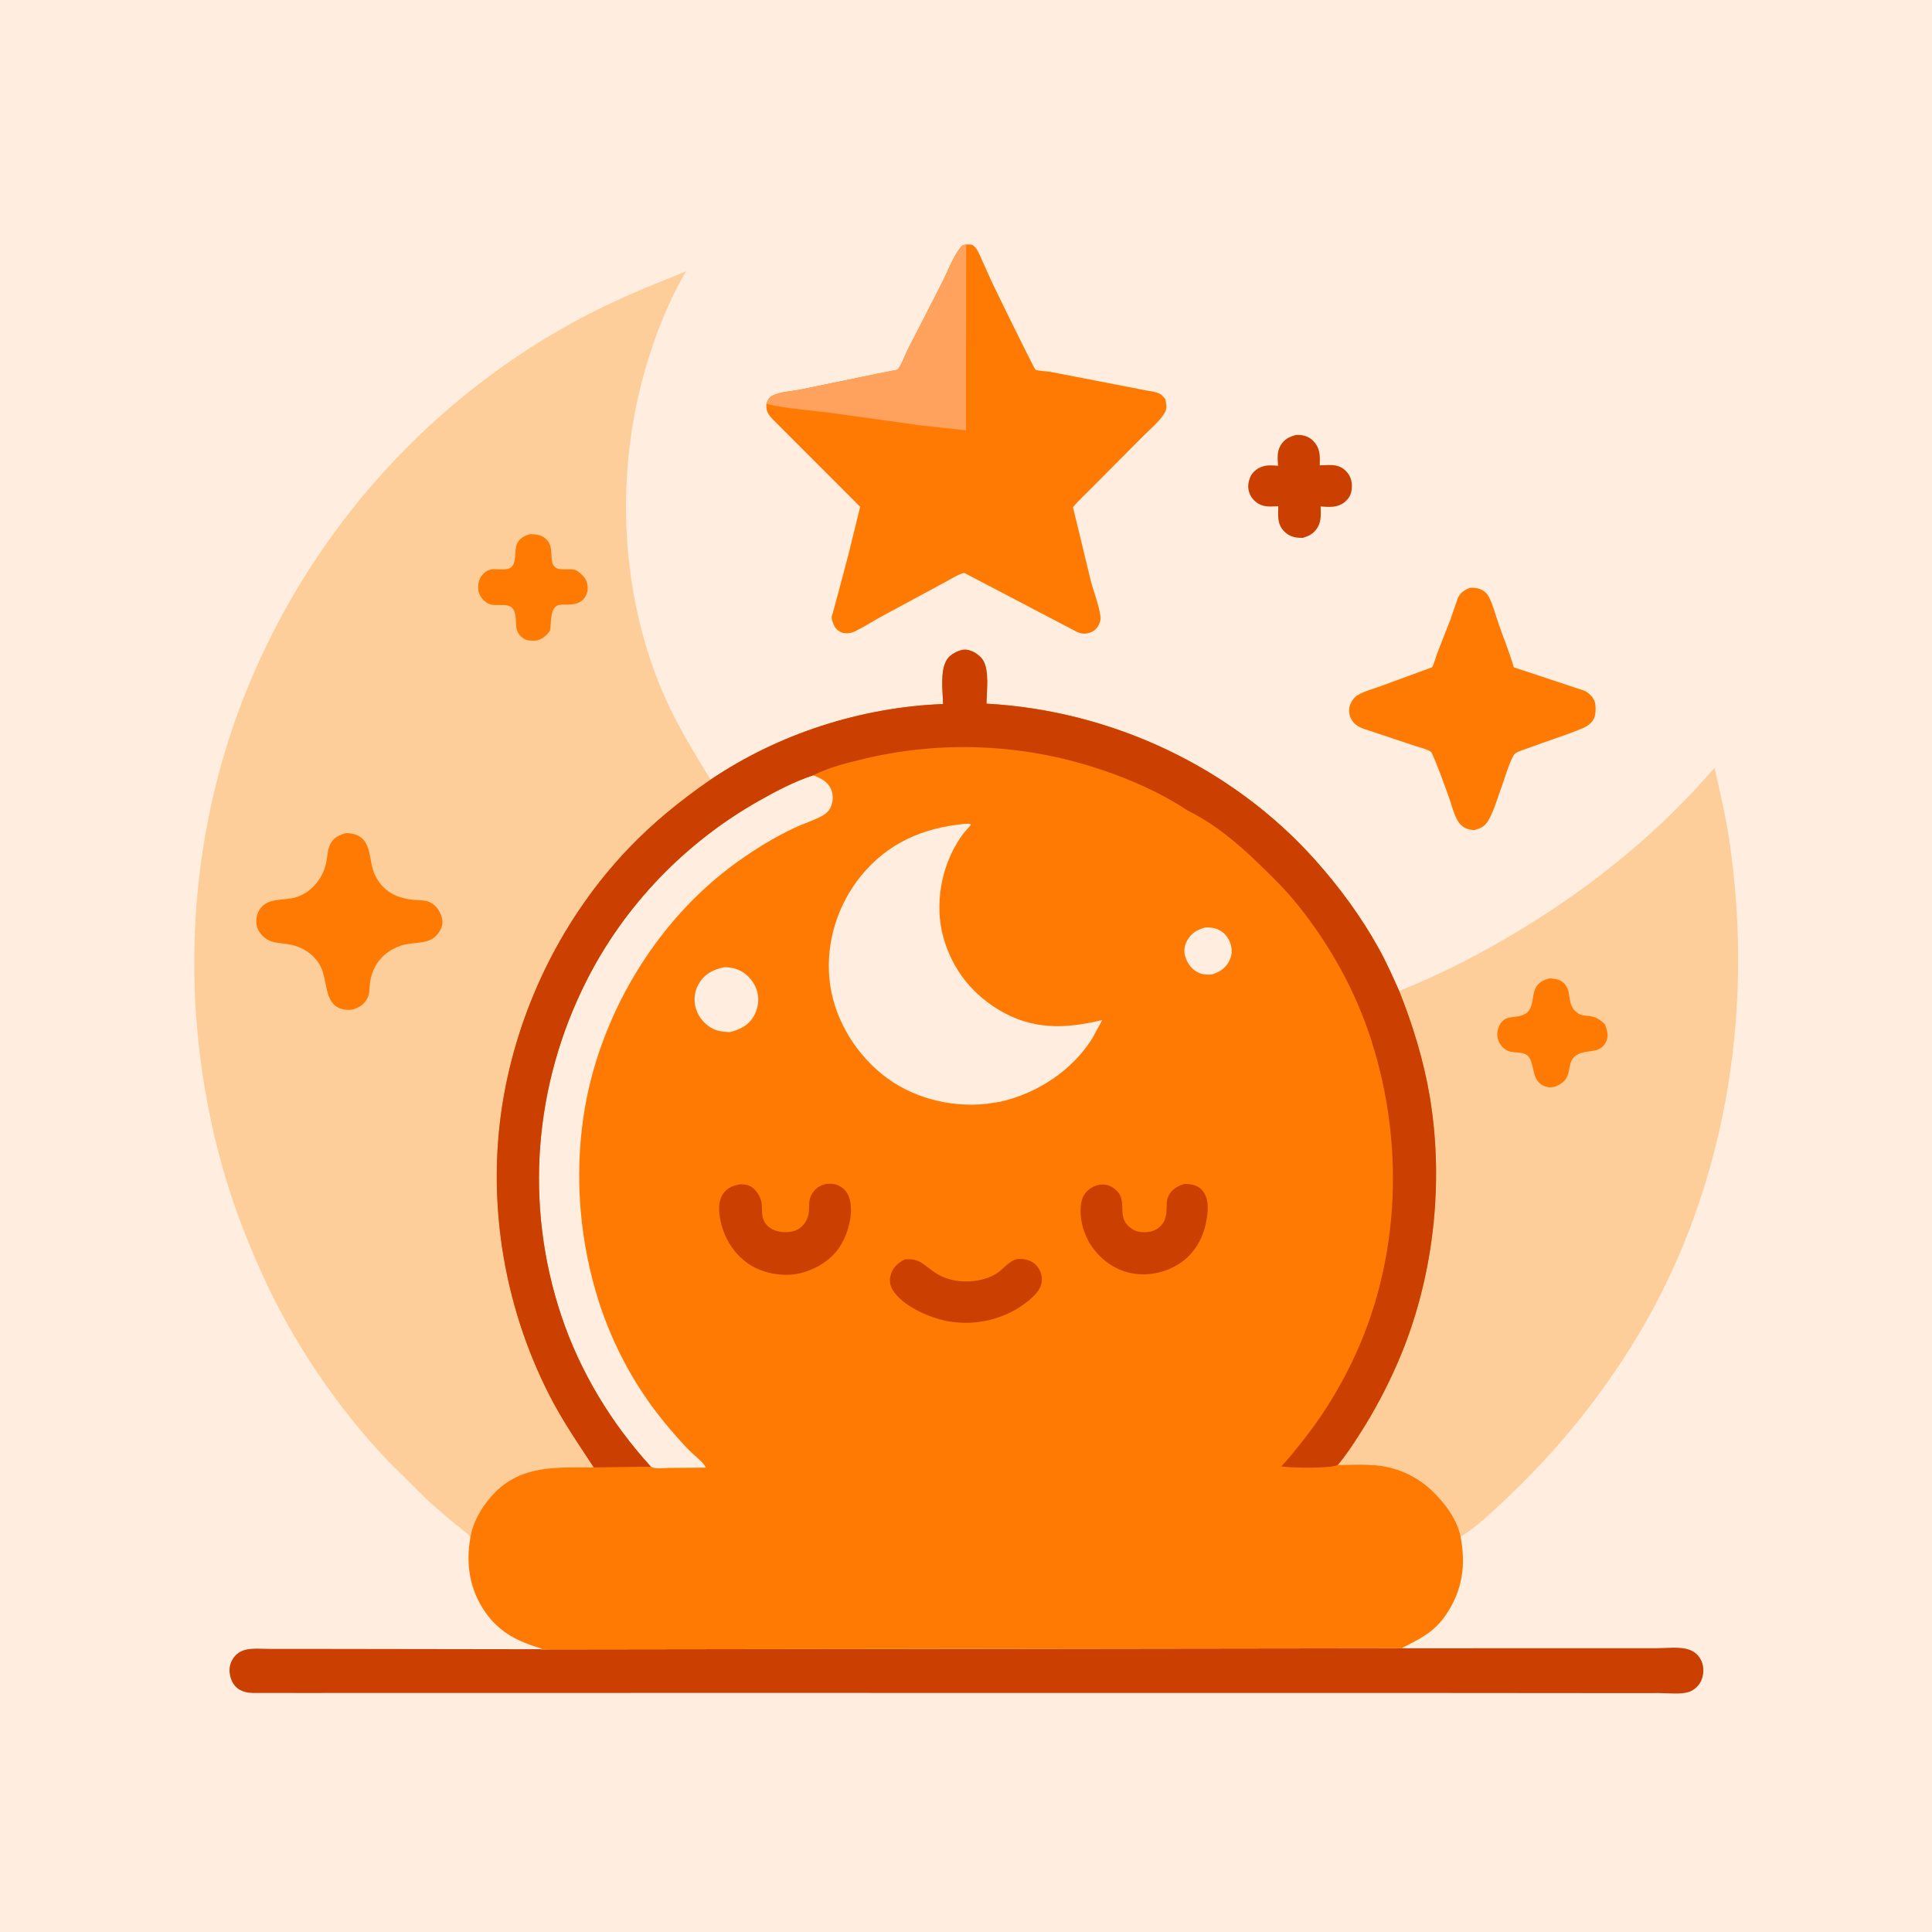 <svg version="1.1" xmlns="http://www.w3.org/2000/svg" style="display: block;" viewBox="0 0 2048 2048" width="1024" height="1024">
<path transform="translate(0,0)" fill="rgb(255,238,223)" d="M -0 -0 L 2048 0 L 2048 2048 L -0 2048 L -0 -0 z"/>
<path transform="translate(0,0)" fill="rgb(203,63,0)" d="M 1373.58 461.143 L 1375.2 461.067 C 1381.28 460.881 1387.55 462.709 1391.85 467.147 C 1399.71 475.254 1399.24 482.721 1399 493.273 L 1408.7 492.908 C 1415.9 492.858 1421.83 494.054 1427 499.538 C 1431.64 504.454 1433.27 509.975 1433.02 516.585 C 1432.8 522.834 1430.67 527.8 1425.83 531.869 C 1418 538.461 1409.44 537.478 1399.9 536.914 C 1400.16 544.295 1400.75 552.045 1396.92 558.713 C 1393.14 565.301 1388.11 568.085 1381.06 570.133 L 1379.74 570.151 C 1372.38 570.162 1366.19 568.489 1361.02 563.025 C 1353.67 555.255 1354.85 546.489 1355.03 536.596 C 1349.62 536.849 1343.76 537.432 1338.5 535.885 C 1332.97 534.261 1327.84 529.914 1325.34 524.737 C 1322.26 518.348 1322.63 512.268 1325.26 505.838 C 1327.21 501.066 1331.84 497.082 1336.55 495.184 L 1337.9 494.679 C 1343.19 492.652 1349.26 493.458 1354.83 493.693 C 1354.3 486.179 1353.43 479.002 1357.44 472.178 C 1361.29 465.634 1366.52 463.119 1373.58 461.143 z"/>
<path transform="translate(0,0)" fill="rgb(255,122,2)" d="M 1558.18 623.076 C 1562.68 622.908 1567.05 623.278 1571.09 625.458 C 1574.16 627.114 1576.74 629.641 1578.32 632.759 C 1582.81 641.624 1585.53 652.598 1588.84 662 C 1594.15 677.104 1600.22 692.028 1604.71 707.392 L 1679.83 732.297 C 1684.24 734.408 1688.99 739.125 1690.5 743.861 C 1691.7 747.627 1691.55 752.579 1691.09 756.51 C 1690.16 764.426 1684.56 769.02 1677.56 771.989 C 1659.11 779.812 1639.48 785.572 1620.73 792.746 C 1617.13 794.124 1608.62 796.482 1605.92 798.947 C 1601.56 802.921 1594.78 825.876 1592.15 833 C 1587.85 844.62 1583.98 858.824 1577.83 869.578 C 1574.07 876.15 1569.3 878.263 1562.26 880.02 L 1561.8 879.927 C 1559.56 879.586 1557.34 879.353 1555.19 878.587 C 1551.37 877.227 1547.94 874.408 1545.8 870.959 C 1541.03 863.27 1538.72 852.853 1535.62 844.294 C 1529.95 828.604 1524.29 812.624 1517.39 797.432 C 1513.27 794.05 1505.06 792.433 1499.82 790.63 L 1445.96 772.684 C 1439.47 770.42 1434.56 767.363 1431.7 760.822 C 1429.66 756.156 1429.53 750.935 1431.52 746.253 C 1433.06 742.657 1435.77 738.871 1439.17 736.853 C 1446.39 732.577 1456.1 730.091 1464.07 727.172 L 1518.06 707.359 C 1520.57 703.031 1521.65 697.25 1523.47 692.536 L 1537.5 656.754 L 1545.18 634.5 C 1547.64 628.282 1552.23 625.517 1558.18 623.076 z"/>
<path transform="translate(0,0)" fill="rgb(203,63,0)" d="M 573.197 1748.25 L 573.237 1748.43 L 1486.56 1747.24 L 1688.06 1747.18 L 1755.25 1747.21 C 1765.51 1747.21 1781.02 1745.18 1790.5 1748.73 L 1791.77 1749.2 C 1797.43 1751.39 1801.4 1755.64 1803.8 1761.17 C 1806.5 1767.41 1806.14 1775.6 1803.31 1781.72 C 1800.98 1786.77 1796.17 1791.37 1790.92 1793.31 C 1782.26 1796.52 1767.85 1794.72 1758.51 1794.73 L 1697.77 1794.75 L 1497.3 1794.59 L 744.574 1794.56 L 423.435 1794.59 L 319.672 1794.63 L 267.132 1794.57 C 262.571 1794.38 258.642 1793.66 254.569 1791.49 C 249.175 1788.62 246.05 1783.77 244.393 1778.02 C 242.661 1772 242.928 1765.53 245.961 1759.94 C 248.95 1754.43 253.452 1750.68 259.5 1749.01 C 267.583 1746.79 278.207 1747.93 286.594 1747.92 L 338.478 1747.91 L 573.197 1748.25 z"/>
<path transform="translate(0,0)" fill="rgb(255,122,2)" d="M 812.382 428.133 C 813.661 424.516 814.989 421.412 818.562 419.528 C 826.549 415.314 840.165 414.665 849.209 412.799 L 929.252 396.311 L 944.983 393.15 C 946.315 392.874 950.124 392.477 951.132 391.871 C 954.224 390.01 960.426 374.253 962.371 370.341 L 998.308 300.206 C 1004.26 288.436 1009.69 273.389 1017.69 262.999 C 1020.1 259.861 1020.21 259.75 1024.16 259.188 C 1028.02 259.229 1030.11 258.449 1033.02 261.373 C 1036.44 264.811 1038.59 270.316 1040.51 274.72 L 1050.79 297.653 C 1055.09 306.775 1096.1 390.759 1097.6 391.771 C 1099.72 393.198 1109.83 393.54 1112.94 394.102 L 1194.42 409.86 L 1214.73 413.822 C 1219.41 414.647 1225.52 415.256 1229.67 417.607 C 1232.02 418.939 1233.74 421.144 1235.35 423.258 C 1236.53 429.333 1237.48 433.185 1233.97 438.748 C 1228.62 447.23 1218.73 455.33 1211.62 462.498 L 1157.4 517.043 C 1150.84 523.805 1143.34 530.398 1137.42 537.699 L 1156.43 616.323 C 1159.66 628.279 1165.12 641.632 1166.57 653.789 C 1167 657.366 1165.53 661.653 1163.5 664.581 C 1160.69 668.639 1156.17 671.026 1151.35 671.562 C 1146.64 672.085 1142.8 670.727 1138.81 668.387 L 1022.21 607.312 C 1015.92 608.553 1007.81 614.018 1002 617.013 L 934.503 653.437 C 925.757 658.241 917.396 663.717 908.463 668.173 L 907.224 668.781 L 907.085 668.919 C 902.949 671.05 898.326 671.773 893.745 670.903 C 890.256 670.241 886.537 667.277 884.754 664.246 C 883.61 662.303 881.597 656.974 881.509 654.61 C 881.469 653.547 882.448 651.083 882.73 650.028 L 887.278 633.355 L 899.465 587.547 L 911.811 537.222 L 819.279 444.659 C 814.019 438.923 812.048 436.059 812.382 428.133 z"/>
<path transform="translate(0,0)" fill="rgb(254,162,93)" d="M 812.382 428.133 C 813.661 424.516 814.989 421.412 818.562 419.528 C 826.549 415.314 840.165 414.665 849.209 412.799 L 929.252 396.311 L 944.983 393.15 C 946.315 392.874 950.124 392.477 951.132 391.871 C 954.224 390.01 960.426 374.253 962.371 370.341 L 998.308 300.206 C 1004.26 288.436 1009.69 273.389 1017.69 262.999 C 1020.1 259.861 1020.21 259.75 1024.16 259.188 L 1023.97 456.165 L 977.031 451.092 L 879.5 437.522 C 857.472 434.638 833.953 433.342 812.382 428.133 z"/>
<path transform="translate(0,0)" fill="rgb(254,206,154)" d="M 1483.2 1050.41 C 1528.65 1032.33 1571.42 1010.02 1613.19 984.642 C 1689.67 938.171 1758.96 881.802 1817.49 813.901 C 1823 838.513 1828.91 862.878 1832.7 887.845 C 1861.03 1074.72 1828.72 1270.51 1726.73 1431.26 C 1688.78 1491.08 1643.83 1545.05 1591.89 1593.21 C 1578.37 1605.75 1564.12 1619.46 1548.33 1629.05 C 1544.67 1610.85 1532.54 1594.54 1519.63 1581.75 C 1503.97 1566.24 1483.62 1556.26 1461.71 1553.62 C 1447.57 1551.92 1432.4 1552.85 1418.13 1552.86 C 1426.52 1543.07 1433.84 1531.77 1440.84 1520.93 C 1456.81 1496.2 1470.45 1470.36 1482.11 1443.33 C 1519.33 1357.1 1531.16 1255.76 1515.73 1163.11 C 1509.29 1124.41 1497.68 1086.81 1483.2 1050.41 z"/>
<path transform="translate(0,0)" fill="rgb(255,122,2)" d="M 1642.46 1037.13 C 1647.67 1037.51 1652.38 1037.79 1656.63 1041.17 C 1667.1 1049.5 1660.08 1063.3 1670.5 1072.41 C 1676.65 1077.78 1680.61 1076 1687.84 1077.65 C 1693.49 1078.93 1697.15 1081.86 1701.28 1085.75 C 1703.18 1091.14 1705.3 1096.95 1703.18 1102.63 C 1697.59 1117.6 1683.82 1112.12 1673.04 1117.44 C 1662.46 1122.67 1665.14 1132.04 1661.28 1141.07 C 1658.79 1146.88 1653.66 1149.79 1648.03 1152.01 C 1643.86 1152.9 1640.01 1152.86 1636.09 1150.89 C 1624.82 1145.2 1626.56 1133.4 1622.51 1123.65 C 1617.95 1112.69 1606.76 1117.47 1598.5 1113.96 C 1593.77 1111.95 1590.19 1107.68 1588.35 1102.94 C 1586.18 1097.37 1587.11 1091.67 1589.83 1086.45 C 1595.25 1076.09 1604.09 1079.47 1613.23 1076.37 C 1627.71 1071.47 1622.49 1056.55 1628.25 1046.5 C 1631.42 1040.98 1636.62 1038.75 1642.46 1037.13 z"/>
<path transform="translate(0,0)" fill="rgb(254,206,154)" d="M 498.636 1629.72 C 497.544 1627.04 494.921 1625.44 492.746 1623.66 L 477.165 1611.19 L 454.276 1591.26 L 411.274 1548.73 C 356.911 1491.44 309.576 1421.3 277.252 1349.21 C 263.023 1317.48 250.017 1284.7 239.949 1251.39 C 190.201 1086.83 194.499 905.918 256.103 745.111 C 321.621 574.089 446.468 430.048 607 341.992 C 631.238 328.697 656.523 316.816 681.961 306.021 L 727.233 287.58 C 704.934 325.558 688.34 371.319 678.039 414.093 C 652.543 519.969 660.45 638.383 704.529 738.435 C 718.174 769.406 735.728 797.61 753.246 826.447 C 721.581 848.305 692.26 872.016 665.696 899.942 C 597.874 971.245 552.063 1063.01 534.43 1159.62 C 514.726 1267.57 532.59 1381.71 582.499 1479.23 C 596.166 1505.93 612.978 1530.58 629.496 1555.55 C 591.562 1555.63 554.339 1552.54 525.075 1581.59 C 512.601 1593.98 501.398 1612.16 498.636 1629.72 z"/>
<path transform="translate(0,0)" fill="rgb(255,122,2)" d="M 562.406 566.222 C 568.086 566.515 572.95 566.877 577.64 570.415 C 585.779 576.555 583.819 585.66 585.131 594.541 C 587.377 609.749 604.767 599.554 612.653 605.697 L 613.5 606.415 C 616.423 608.771 619.179 611.099 620.939 614.5 C 623.093 618.663 623.648 624.418 622.092 628.875 C 618.508 639.145 610.214 640.884 600.615 640.958 C 597.154 640.985 593.255 640.447 590.155 642.262 C 582.735 646.608 584.556 661.032 583.022 668.678 C 578.553 674.434 575.765 676.92 568.735 679.044 C 563.657 679.151 558.87 679.553 554.507 676.474 C 544.079 669.115 548.508 659.566 545.672 649.362 C 541.914 635.838 525.542 644.722 516.877 639.464 L 516 638.874 L 515.079 638.278 C 511.273 635.668 507.744 630.611 507.119 626 C 506.35 620.336 507.298 614.366 510.957 609.835 C 519.281 599.524 527.353 605.251 538 603.108 C 549.769 600.741 543.792 582.979 548.777 574.968 C 552.092 569.641 556.543 567.652 562.406 566.222 z"/>
<path transform="translate(0,0)" fill="rgb(255,122,2)" d="M 366.589 883.192 C 370.142 883.089 373.942 883.631 377.287 884.841 C 394.706 891.145 390.536 913.042 397.313 927.188 C 405.843 944.995 420.175 952.22 439.346 953.962 C 444.066 954.391 449.988 954.06 454.386 955.868 C 460.098 958.217 464.275 962.488 466.683 968.137 C 469.339 974.369 470.139 978.617 467.174 984.962 C 458.572 1003.37 439.9 997.055 424.165 1002.68 C 406.083 1009.15 394.593 1023.21 392.184 1042.25 C 391.565 1047.14 391.879 1053.52 389.57 1057.93 C 385.905 1064.92 381.387 1067.66 374.098 1070.1 C 370.145 1070.83 365.756 1070.59 361.893 1069.44 C 343.284 1063.94 347.359 1038.21 339.554 1023.95 C 332.33 1010.75 319.833 1003.15 305.156 1000.84 C 299.54 999.958 292.866 999.737 287.5 997.846 C 281.171 995.615 275.862 990.653 273.179 984.5 C 270.906 979.288 271.365 971.823 273.775 966.728 C 281.717 949.939 300.903 955.833 315.406 950.57 C 332.042 944.532 343.094 929.716 346.203 912.388 C 347.249 906.555 347.41 899.867 350.211 894.551 C 353.821 887.701 359.467 885.168 366.589 883.192 z"/>
<path transform="translate(0,0)" fill="rgb(255,122,2)" d="M 753.246 826.447 C 825.602 777.694 912.668 749.733 999.68 746.295 C 999.462 732.011 995.644 707.313 1005.9 696.5 C 1009.66 692.533 1017.95 688.359 1023.46 688.643 C 1030.21 688.991 1037.59 693.637 1041.49 699.027 C 1049.08 709.525 1045.84 733.023 1045.7 745.916 C 1177.87 753.184 1305.5 812.6 1394.07 911.571 C 1419.94 940.479 1442.93 971.792 1461.74 1005.77 C 1469.74 1020.21 1476.41 1035.38 1483.2 1050.41 C 1497.68 1086.81 1509.29 1124.41 1515.73 1163.11 C 1531.16 1255.76 1519.33 1357.1 1482.11 1443.33 C 1470.45 1470.36 1456.81 1496.2 1440.84 1520.93 C 1433.84 1531.77 1426.52 1543.07 1418.13 1552.86 C 1432.4 1552.85 1447.57 1551.92 1461.71 1553.62 C 1483.62 1556.26 1503.97 1566.24 1519.63 1581.75 C 1532.54 1594.54 1544.67 1610.85 1548.33 1629.05 C 1554 1659.36 1550.33 1685.75 1532.86 1711.65 C 1521.19 1728.94 1506.88 1736.65 1488.79 1745.57 C 1487.84 1746.04 1486.88 1746.17 1486.56 1747.24 L 573.237 1748.43 L 573.197 1748.25 L 574.328 1747.64 C 549.297 1740.17 529.95 1731.09 514.42 1708.93 C 497.768 1685.18 493.66 1657.95 498.636 1629.72 C 501.398 1612.16 512.601 1593.98 525.075 1581.59 C 554.339 1552.54 591.562 1555.63 629.496 1555.55 C 612.978 1530.58 596.166 1505.93 582.499 1479.23 C 532.59 1381.71 514.726 1267.57 534.43 1159.62 C 552.063 1063.01 597.874 971.245 665.696 899.942 C 692.26 872.016 721.581 848.305 753.246 826.447 z"/>
<path transform="translate(0,0)" fill="rgb(255,238,223)" d="M 1277.64 983.17 C 1282.47 982.885 1287.71 983.607 1292.09 985.729 C 1297.97 988.584 1302.19 993.85 1304.23 1000 C 1306.48 1006.75 1306.09 1013.04 1302.69 1019.33 C 1298.64 1026.82 1292.13 1030.86 1284.1 1033.08 C 1278.5 1033.2 1274.35 1033.16 1269.23 1030.46 C 1262.63 1026.99 1258.1 1020.22 1256.18 1013.16 C 1254.62 1007.41 1255.77 1001.47 1258.8 996.375 C 1263.42 988.582 1269.26 985.523 1277.64 983.17 z"/>
<path transform="translate(0,0)" fill="rgb(255,238,223)" d="M 768.024 1025.23 C 773.992 1025.46 779.243 1026.22 784.639 1028.95 C 793.026 1033.19 799.83 1041.42 802.489 1050.44 C 805.174 1059.56 803.535 1069.81 798.637 1077.91 C 792.989 1087.25 783.704 1091.76 773.448 1094.08 C 765.949 1093.86 759.591 1093.01 753 1089 C 744.979 1084.11 739.029 1075.69 737.018 1066.5 C 735.089 1057.69 736.928 1048.15 742.05 1040.7 C 748.518 1031.3 757.212 1027.49 768.024 1025.23 z"/>
<path transform="translate(0,0)" fill="rgb(203,63,0)" d="M 958.895 1335.12 C 974.555 1333.39 978.721 1340.6 990.462 1348.56 C 998.153 1353.78 1007.01 1356.94 1016.22 1357.98 C 1029.86 1359.53 1045.95 1357.05 1057.44 1349.24 C 1064.5 1344.43 1070.93 1334.98 1080 1334.59 C 1086.61 1334.31 1093.28 1336.01 1098.04 1340.83 C 1102.3 1345.14 1104.82 1351.37 1104.39 1357.43 C 1103.7 1367.3 1097.11 1372.66 1090.34 1378.87 L 1081.25 1385.42 C 1057.75 1400.6 1028.44 1405.82 1001.06 1399.78 C 983.187 1395.83 955.972 1383.72 946.214 1367.29 C 943.175 1362.17 942.687 1356.94 944.267 1351.26 C 946.458 1343.37 951.89 1338.8 958.895 1335.12 z"/>
<path transform="translate(0,0)" fill="rgb(203,63,0)" d="M 1255.43 1255.07 C 1257.62 1254.99 1259.7 1255.08 1261.88 1255.41 C 1267.97 1256.34 1272.68 1258.78 1276.13 1264.05 C 1282.15 1273.24 1280.39 1286.11 1278.37 1296.35 C 1274.92 1313.83 1265.14 1329.93 1249.99 1339.63 C 1234.96 1349.26 1215.8 1353.38 1198.27 1349.43 C 1179.6 1345.23 1165.34 1333.91 1155.11 1318 C 1149.03 1307.12 1145.16 1295.41 1145.46 1282.79 C 1145.64 1274.94 1146.85 1267.51 1153 1262.09 C 1158.27 1257.44 1164.44 1255.05 1171.5 1255.79 C 1175.26 1256.19 1179.38 1258.31 1182.21 1260.75 C 1195.69 1272.35 1184.37 1286.65 1195.02 1298.5 C 1199.25 1303.22 1204.86 1305.99 1211.2 1306.19 C 1218.49 1306.42 1225.21 1304.88 1230.46 1299.5 C 1236.06 1293.77 1236.63 1286.04 1236.73 1278.5 C 1236.78 1273.96 1236.85 1271.06 1239.06 1267 C 1242.71 1260.28 1248.31 1257.19 1255.43 1255.07 z"/>
<path transform="translate(0,0)" fill="rgb(203,63,0)" d="M 785.333 1255.27 C 788.131 1255.54 791.268 1255.69 793.893 1256.75 C 801.034 1259.63 806.606 1268.5 807.381 1276 C 807.992 1281.91 807.15 1288.47 809.725 1294 C 812.252 1299.43 817.887 1303.44 823.531 1305 C 830.302 1306.87 839.865 1306.71 846 1303.06 C 852.586 1299.15 856.74 1292.06 857.437 1284.5 C 857.869 1279.82 857.278 1274.56 858.745 1270.07 C 860.51 1264.66 864.463 1259.52 869.692 1257.1 L 870.716 1256.66 L 871.633 1256.2 C 875.925 1254.22 883.47 1254.4 887.799 1256.25 C 893.202 1258.56 897.831 1262.86 899.824 1268.5 C 904.881 1282.8 900.711 1300.42 894.666 1313.72 L 891.46 1319.6 C 882.318 1335.12 865.44 1345.47 848.277 1349.65 C 831.192 1353.81 809.855 1350.21 795.103 1340.82 C 778.778 1330.43 767.784 1313.04 763.804 1294.26 C 761.864 1285.11 760.879 1273.6 766.5 1265.54 C 771.342 1258.6 777.354 1256.71 785.333 1255.27 z"/>
<path transform="translate(0,0)" fill="rgb(255,238,223)" d="M 862 821.862 C 869.867 824.862 877.371 828.34 880.915 836.556 C 883.544 842.649 883.282 849.782 880.489 855.796 C 878.773 859.489 875.742 862.507 872.198 864.475 C 862.804 869.691 851.672 873.044 841.854 877.685 C 820.821 887.627 800.913 899.868 781.989 913.374 C 694.786 975.612 633.632 1079.05 618.351 1184.76 C 608.911 1250.07 614.852 1317.76 635.005 1380.48 C 647.523 1419.44 667.312 1458.58 691.61 1491.45 C 703.55 1507.6 716.494 1522.81 730.416 1537.29 C 734.165 1541.19 747.495 1551.6 748.12 1555.75 L 708.02 1556.06 C 702.586 1556.14 694.439 1557.45 689.945 1554.72 C 647.931 1508.67 614.715 1453.83 594.958 1394.59 C 555.739 1276.99 565.874 1150.35 621.585 1039.87 C 662.076 959.571 726.53 892.946 804.715 848.771 C 823.088 838.389 841.919 828.491 862 821.862 z"/>
<path transform="translate(0,0)" fill="rgb(255,238,223)" d="M 1021.64 873.419 L 1028.5 873.233 L 1029.08 874.5 L 1021.22 883.569 C 1001.37 910.106 992.641 945.273 996.818 978 L 998.369 987.242 C 1006.71 1022.84 1026.8 1050.95 1058.04 1070.04 C 1093.88 1091.93 1128.75 1090.84 1168.43 1081.27 L 1157.81 1100.82 C 1136.27 1135.07 1099.72 1158.77 1060.67 1167.84 L 1046.05 1170.09 C 1007.24 1174.35 965.468 1163.57 934.994 1138.73 C 904.447 1113.82 882.974 1076.99 879.213 1037.44 C 875.486 998.237 888.213 958.398 913.034 928.093 C 941.278 893.608 978.166 877.751 1021.64 873.419 z"/>
<path transform="translate(0,0)" fill="rgb(203,63,0)" d="M 753.246 826.447 C 825.602 777.694 912.668 749.733 999.68 746.295 C 999.462 732.011 995.644 707.313 1005.9 696.5 C 1009.66 692.533 1017.95 688.359 1023.46 688.643 C 1030.21 688.991 1037.59 693.637 1041.49 699.027 C 1049.08 709.525 1045.84 733.023 1045.7 745.916 C 1177.87 753.184 1305.5 812.6 1394.07 911.571 C 1419.94 940.479 1442.93 971.792 1461.74 1005.77 C 1469.74 1020.21 1476.41 1035.38 1483.2 1050.41 C 1497.68 1086.81 1509.29 1124.41 1515.73 1163.11 C 1531.16 1255.76 1519.33 1357.1 1482.11 1443.33 C 1470.45 1470.36 1456.81 1496.2 1440.84 1520.93 C 1433.84 1531.77 1426.52 1543.07 1418.13 1552.86 C 1411.27 1556.98 1367.49 1556.05 1358.12 1554.42 C 1364.98 1547.62 1371.14 1539.46 1377.25 1531.97 C 1399.16 1505.16 1417.22 1476.52 1432.39 1445.39 C 1485.68 1336 1489.83 1206.25 1449.99 1091.84 C 1432.31 1041.07 1403.52 991.766 1368.67 950.862 C 1358.06 938.414 1345.93 926.866 1334.23 915.453 C 1312.54 894.299 1286.47 872.534 1259.02 859.29 C 1229.42 839.535 1195.74 825.068 1161.96 814.115 C 1082.48 788.345 997.067 784.957 915.844 804.418 C 897.784 808.745 878.612 813.402 862 821.862 C 841.919 828.491 823.088 838.389 804.715 848.771 C 726.53 892.946 662.076 959.571 621.585 1039.87 C 565.874 1150.35 555.739 1276.99 594.958 1394.59 C 614.715 1453.83 647.931 1508.67 689.945 1554.72 L 629.496 1555.55 C 612.978 1530.58 596.166 1505.93 582.499 1479.23 C 532.59 1381.71 514.726 1267.57 534.43 1159.62 C 552.063 1063.01 597.874 971.245 665.696 899.942 C 692.26 872.016 721.581 848.305 753.246 826.447 z"/>
</svg>